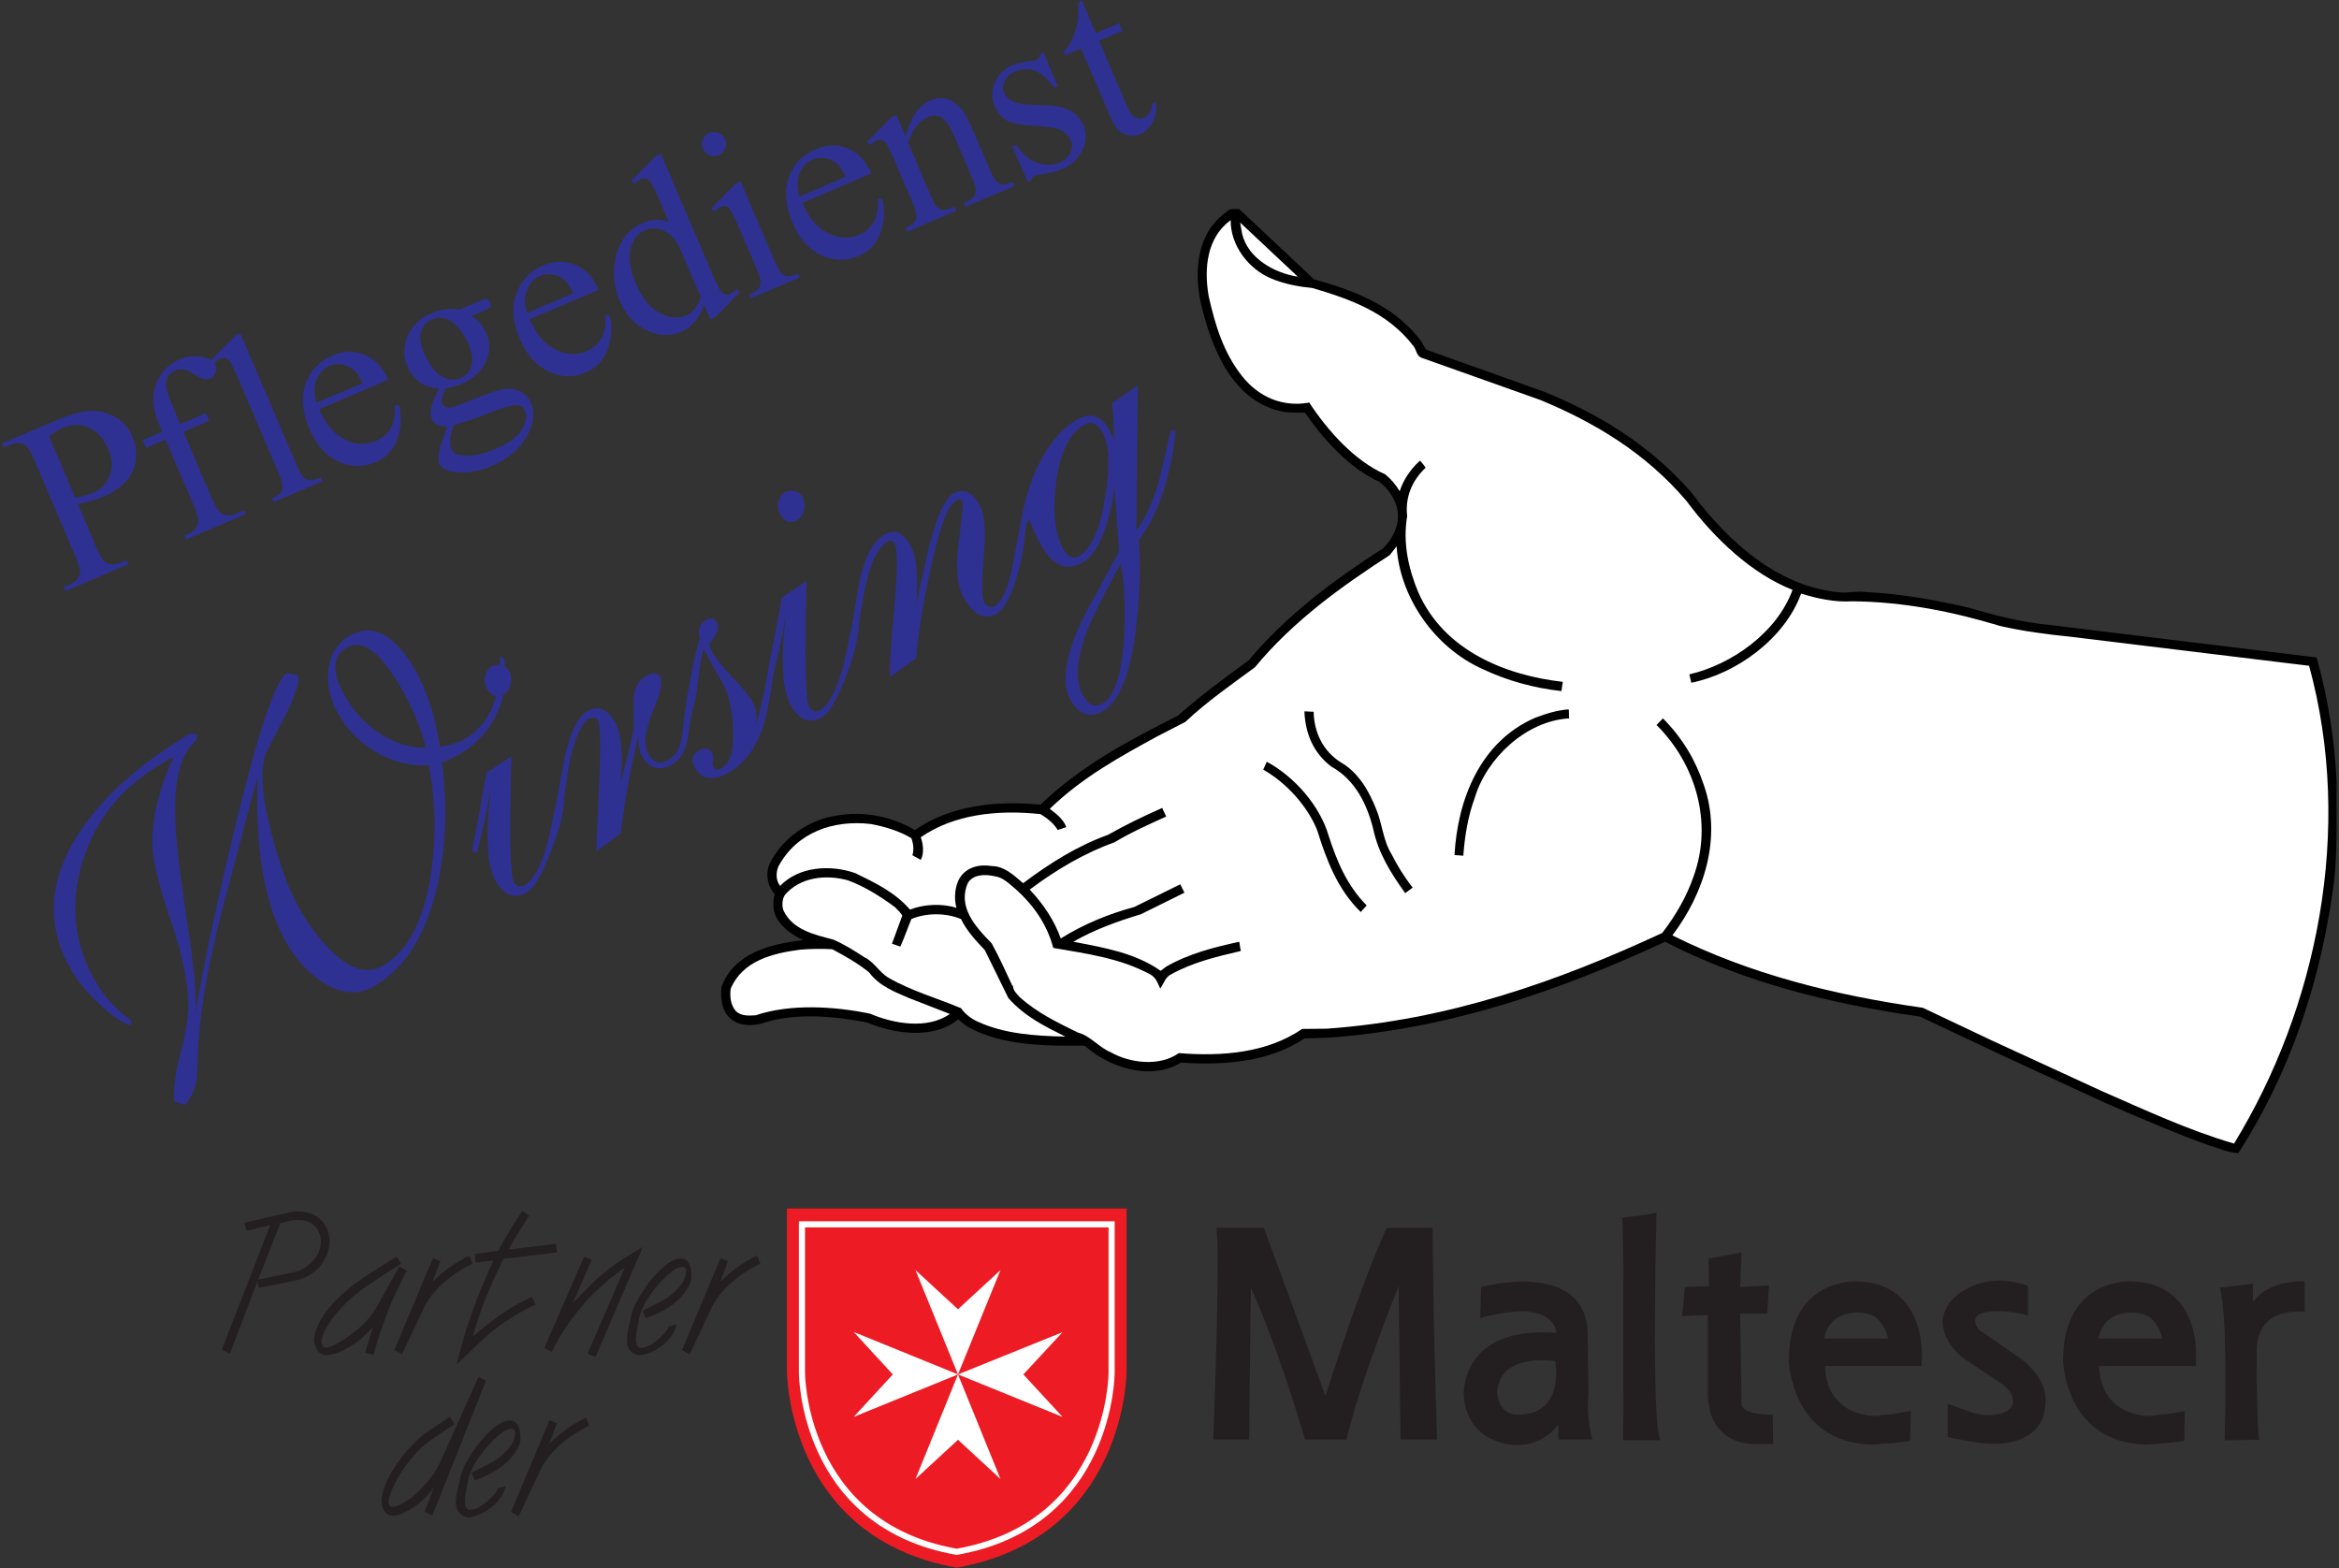 <?xml version="1.0" encoding="UTF-8" standalone="no"?>
<svg
   xmlns:dc="http://purl.org/dc/elements/1.1/"
   xmlns:cc="http://creativecommons.org/ns#"
   xmlns:rdf="http://www.w3.org/1999/02/22-rdf-syntax-ns#"
   xmlns:svg="http://www.w3.org/2000/svg"
   xmlns="http://www.w3.org/2000/svg"
   viewBox="0 0 1020 684"
   height="684"
   width="1020"
   xml:space="preserve"
   id="svg2"
   version="1.1"><rect x="0" y="0" width="1020" height="684" fill="#333333" stroke="none"/><defs
     id="defs6" /><g
     transform="matrix(1.333,0,0,-1.333,0,684)"
     id="g10"><g
       transform="scale(0.1)"
       id="g12"><path
         id="path14"
         style="fill:#2e3192;fill-opacity:1;fill-rule:nonzero;stroke:none"
         d="m 3539.36,5129.68 45.36,-106.56 76.32,32.4 10.8,-25.2 -76.32,-32.4 90.72,-211.68 c 8.64,-21.6 18,-34.56 27.36,-38.88 8.64,-5.04 18,-5.04 28.08,-1.44 7.92,3.6 14.4,9.36 19.44,17.28 5.04,7.92 7.92,17.28 7.92,28.8 l 13.68,5.76 c 1.44,-26.64 -2.16,-48.96 -12.96,-67.68 -10.08,-18 -23.04,-30.24 -38.88,-37.44 -11.52,-5.04 -23.04,-6.48 -36,-4.32 -13.68,1.44 -24.48,6.48 -34.56,15.84 -10.08,9.36 -19.44,25.2 -29.52,48.96 l -94.32,219.6 -51.12,-22.32 -5.04,12.24 c 10.8,10.8 20.16,25.2 28.8,43.2 7.92,18.72 13.68,38.88 17.28,60.48 1.44,10.8 2.16,30.96 1.44,59.04 l 11.52,4.32" /><path
         id="path16"
         style="fill:#2e3192;fill-opacity:1;fill-rule:nonzero;stroke:none"
         d="m 3413.36,4960.48 46.8,-110.88 -11.52,-5.04 c -23.76,30.96 -45.36,49.68 -64.8,56.16 -20.16,6.48 -40.32,5.04 -62.64,-3.6 -16.56,-7.2 -28.08,-17.28 -34.56,-30.96 -6.48,-12.96 -7.2,-24.48 -2.88,-35.28 5.76,-13.68 14.4,-23.04 25.92,-29.52 11.52,-6.48 30.96,-10.8 58.32,-12.24 l 62.64,-2.88 c 58.32,-2.88 95.76,-23.76 112.32,-61.92 12.96,-29.52 11.52,-58.32 -2.88,-86.4 -14.4,-27.36 -36,-47.52 -64.08,-59.04 -19.44,-8.64 -43.92,-15.12 -72.72,-18.72 -8.64,-0.72 -15.84,-2.88 -20.88,-5.04 -5.04,-2.16 -7.92,-7.2 -8.64,-14.4 l -11.52,-5.04 -50.4,116.64 12.24,5.04 c 20.88,-30.24 43.92,-50.4 69.84,-59.04 25.92,-8.64 51.12,-8.64 74.16,1.44 16.56,7.2 27.36,18 33.84,31.68 6.48,14.4 6.48,28.08 0.72,41.04 -7.2,16.56 -18.72,28.08 -35.28,34.56 -15.84,5.76 -44.64,10.08 -87.12,12.96 -41.04,2.16 -70.56,7.92 -87.12,17.28 -16.56,8.64 -28.8,23.76 -38.16,44.64 -11.52,26.64 -11.52,53.28 -0.72,79.2 10.8,25.2 30.24,44.64 59.76,57.6 12.96,5.04 29.52,9.36 50.4,11.52 13.68,1.44 22.32,2.88 25.92,5.04 4.32,1.44 6.48,3.6 7.92,6.48 1.44,2.16 2.88,7.2 2.88,13.68 l 12.24,5.04" /><path
         id="path18"
         style="fill:#2e3192;fill-opacity:1;fill-rule:nonzero;stroke:none"
         d="m 2961.92,4686.16 c 18.72,62.64 45.36,101.52 79.92,115.92 18,7.92 35.28,10.08 51.84,6.48 16.56,-3.6 33.12,-13.68 48.96,-30.96 11.52,-12.24 23.04,-33.12 36,-62.64 L 3238.4,4576 c 8.64,-20.88 15.84,-33.84 23.04,-39.6 5.04,-5.04 10.8,-7.92 18,-8.64 7.2,-1.44 18.72,1.44 34.56,8.64 l 5.76,-12.96 -162,-69.12 -5.04,12.96 6.48,2.88 c 15.12,6.48 25.2,13.68 28.8,20.88 4.32,7.2 5.76,15.84 4.32,25.92 -0.72,3.6 -5.04,15.12 -12.96,33.84 l -56.88,133.92 c -12.96,29.52 -25.92,48.96 -39.6,59.76 -12.96,10.08 -29.52,10.8 -47.52,2.88 -28.08,-11.52 -49.68,-39.6 -64.8,-82.08 L 3044,4493.2 c 9.36,-22.32 16.56,-35.28 21.6,-39.6 6.48,-5.04 12.96,-8.64 20.16,-9.36 7.2,0 20.16,2.88 37.44,10.8 l 5.76,-12.96 -161.28,-69.12 -5.76,12.96 7.2,2.88 c 16.56,7.2 25.92,16.56 28.08,27.36 2.16,10.8 -1.44,28.08 -11.52,51.84 l -51.84,120.96 c -16.56,39.6 -28.08,62.64 -33.12,70.56 -5.76,7.92 -10.8,12.96 -15.84,14.4 -5.04,1.44 -10.8,0.72 -16.56,-2.16 -7.2,-2.88 -14.4,-7.92 -21.6,-15.12 l -10.8,10.08 81.36,82.08 15.12,6.48 29.52,-69.12" /><path
         id="path20"
         style="fill:#2e3192;fill-opacity:1;fill-rule:nonzero;stroke:none"
         d="m 2615.6,4488.16 151.2,64.8 c -10.08,20.16 -18.72,33.84 -25.92,40.32 -11.52,10.8 -25.2,18 -40.32,20.16 -15.12,2.88 -28.8,1.44 -41.76,-4.32 -19.44,-7.92 -33.84,-23.76 -43.2,-45.36 -8.64,-22.32 -8.64,-47.52 0,-75.6 z m 9.36,-20.88 c 20.16,-48.24 48.24,-81.36 83.52,-98.64 36,-17.28 69.84,-19.44 101.52,-5.76 21.6,9.36 37.44,23.04 48.24,41.76 10.8,18 15.12,43.92 13.68,77.04 l 14.4,-2.16 c 8.64,-35.28 7.2,-70.56 -5.76,-108 -12.24,-36.72 -36.72,-62.64 -72.72,-78.48 -39.6,-16.56 -79.2,-15.84 -120.24,2.88 -41.04,18.72 -72.72,54 -94.32,105.12 -23.76,56.16 -28.08,105.84 -12.96,149.04 15.12,43.2 44.64,74.88 87.84,92.88 36.72,15.84 72,16.56 105.84,2.16 33.12,-13.68 59.04,-41.04 76.32,-81.36 l -225.36,-96.48" /><path
         id="path22"
         style="fill:#2e3192;fill-opacity:1;fill-rule:nonzero;stroke:none"
         d="m 2422.64,4537.84 112.32,-262.08 c 8.64,-20.16 15.84,-33.12 21.6,-38.88 6.48,-5.76 12.96,-8.64 20.16,-9.36 7.2,-0.72 18.72,2.16 33.84,8.64 l 5.76,-12.96 -159.12,-67.68 -5.04,12.96 c 15.84,6.48 25.92,12.96 29.52,18 4.32,5.76 6.48,12.24 6.48,20.88 0.72,8.64 -3.6,23.04 -12.24,43.2 l -54,126 c -15.12,35.28 -25.92,57.6 -32.4,66.96 -5.04,7.2 -10.08,11.52 -14.4,12.96 -5.04,1.44 -10.8,0.72 -16.56,-2.16 -6.48,-2.88 -14.4,-7.92 -22.32,-15.84 l -10.08,10.8 81.36,82.08 15.12,6.48" /><path
         id="path24"
         style="fill:#2e3192;fill-opacity:1;fill-rule:nonzero;stroke:none"
         d="m 2320.4,4696.24 c 10.08,4.32 20.16,4.32 30.24,0 10.08,-3.6 17.28,-10.8 21.6,-20.88 3.6,-10.08 4.32,-20.16 0,-30.24 -3.6,-10.08 -10.8,-17.28 -20.88,-21.6 -10.08,-4.32 -20.16,-4.32 -30.24,0 -10.08,4.32 -17.28,10.8 -21.6,20.88 -4.32,10.08 -4.32,20.16 0,30.24 3.6,10.08 10.8,17.28 20.88,21.6" /><path
         id="path26"
         style="fill:#2e3192;fill-opacity:1;fill-rule:nonzero;stroke:none"
         d="m 2293.04,4158.4 -72,167.76 c -7.92,15.84 -18.72,28.8 -30.96,38.88 -12.96,10.08 -26.64,16.56 -41.76,18 -14.4,2.16 -27.36,0 -38.88,-4.32 -20.88,-9.36 -35.28,-26.64 -43.92,-51.84 -10.8,-34.56 -6.48,-74.88 14.4,-122.4 20.16,-48.24 46.08,-80.64 78.48,-97.2 31.68,-16.56 60.48,-19.44 85.68,-8.64 21.6,9.36 38.16,29.52 48.96,59.76 z m 10.8,-25.2 c -8.64,-23.04 -19.44,-41.76 -31.68,-55.44 -11.52,-13.68 -26.64,-24.48 -43.92,-32.4 -36,-15.12 -73.44,-12.96 -113.04,5.04 -38.88,18.72 -69.12,51.12 -88.56,97.92 -20.16,46.8 -23.76,95.76 -10.8,147.6 12.96,51.12 42.48,87.12 88.56,106.56 28.8,12.24 56.88,12.96 83.52,2.88 l -25.92,60.48 c -15.84,37.44 -26.64,59.76 -32.4,67.68 -5.04,7.92 -10.8,12.24 -15.84,13.68 -5.04,1.44 -10.08,0.72 -15.84,-1.44 -6.48,-2.88 -13.68,-7.92 -22.32,-15.84 l -10.08,10.08 80.64,81.36 15.84,7.2 161.28,-377.28 c 15.84,-38.88 27.36,-61.2 32.4,-69.12 5.04,-7.92 10.8,-12.24 15.84,-13.68 5.76,-2.16 10.8,-1.44 15.84,0.72 6.48,2.88 14.4,7.92 23.04,16.56 l 9.36,-10.8 -79.2,-81.36 -16.56,-7.2 -20.16,46.8" /><path
         id="path28"
         style="fill:#2e3192;fill-opacity:1;fill-rule:nonzero;stroke:none"
         d="m 1724.24,4107.28 151.2,64.8 c -10.08,20.16 -18.72,33.84 -26.64,41.04 -11.52,10.8 -24.48,17.28 -39.6,20.16 -15.12,2.16 -29.52,0.72 -41.76,-4.32 -20.16,-8.64 -34.56,-23.76 -43.2,-46.08 -9.36,-21.6 -9.36,-46.8 0,-75.6 z m 8.64,-20.16 c 20.88,-48.96 48.24,-82.08 84.24,-99.36 35.28,-17.28 69.12,-19.44 101.52,-5.76 20.88,9.36 37.44,23.04 48.24,41.76 10.8,18.72 15.12,43.92 13.68,77.04 l 14.4,-2.16 c 8.64,-34.56 6.48,-70.56 -5.76,-107.28 -12.96,-37.44 -36.72,-63.36 -72.72,-78.48 -39.6,-17.28 -79.92,-16.56 -120.24,2.16 -41.04,18.72 -72.72,54 -95.04,105.84 -23.76,55.44 -28.08,105.12 -12.24,148.32 15.12,43.92 43.92,74.88 87.12,93.6 36.72,15.12 72,15.84 105.84,2.16 33.84,-14.4 59.76,-41.76 76.32,-82.08 l -225.36,-95.76" /><path
         id="path30"
         style="fill:#2e3192;fill-opacity:1;fill-rule:nonzero;stroke:none"
         d="m 1483.76,3740.08 c -5.76,-17.28 -9.36,-31.68 -10.8,-44.64 -1.44,-12.96 0,-23.76 3.6,-33.12 5.04,-10.8 15.84,-18 33.84,-20.88 30.24,-4.32 66.96,2.88 112.32,21.6 42.48,18.72 71.28,39.6 84.96,63.36 13.68,23.76 17.28,43.92 10.08,61.2 -5.76,12.24 -15.12,18.72 -29.52,18.72 -14.4,0 -40.32,-7.2 -77.76,-22.32 -54,-20.88 -96.48,-36 -126.72,-43.92 z m -70.56,346.32 c -17.28,-7.2 -29.52,-20.88 -35.28,-39.6 -5.76,-18.72 -2.88,-43.2 10.08,-72 15.84,-37.44 36,-63.36 61.2,-77.04 19.44,-10.8 38.16,-11.52 56.88,-3.6 18,7.92 30.24,20.88 36,39.6 5.76,18.72 2.88,42.48 -9.36,71.28 -16.56,37.44 -37.44,64.08 -62.64,78.48 -18.72,10.08 -38.16,11.52 -56.88,2.88 z m 23.04,-226.08 c -23.76,1.44 -44.64,7.92 -63.36,20.88 -18,12.96 -31.68,30.24 -40.32,51.12 -13.68,32.4 -13.68,65.52 0.72,99.36 14.4,33.84 40.32,58.32 78.48,74.88 31.68,12.96 61.2,17.28 90.72,11.52 l 69.12,29.52 c 10.08,4.32 16.56,6.48 18.72,6.48 1.44,0.72 2.88,0 4.32,-1.44 2.88,-1.44 5.04,-5.04 7.2,-10.08 2.88,-6.48 3.6,-10.8 3.6,-13.68 0,-1.44 -0.72,-2.88 -2.16,-4.32 -1.44,-1.44 -7.92,-4.32 -18,-8.64 l -42.48,-18.72 c 20.88,-10.8 36.72,-30.24 48.24,-56.88 12.96,-30.24 12.24,-61.2 -1.44,-92.88 -14.4,-31.68 -41.04,-55.44 -79.92,-72.72 -16.56,-6.48 -33.84,-11.52 -52.56,-13.68 -6.48,-13.68 -10.8,-24.48 -11.52,-33.12 -0.72,-7.92 0,-14.4 2.16,-19.44 1.44,-3.6 5.04,-7.2 10.8,-9.36 5.76,-2.16 14.4,-1.44 26.64,2.16 7.2,1.44 23.76,7.92 51.12,18.72 48.96,19.44 81.36,31.68 97.2,35.28 23.04,6.48 44.64,5.76 63.36,-2.16 18.72,-7.2 32.4,-20.88 40.32,-40.32 11.52,-27.36 10.08,-57.6 -5.04,-91.44 -22.32,-51.12 -63.36,-88.56 -123.12,-114.48 -45.36,-19.44 -88.56,-25.92 -129.6,-18.72 -22.32,4.32 -36.72,12.96 -42.48,25.92 -2.16,5.76 -3.6,12.24 -2.88,18.72 0,10.8 2.88,26.64 9.36,47.52 0.72,2.88 7.2,20.88 19.44,54 -15.12,2.16 -26.64,5.04 -34.56,8.64 -7.2,3.6 -12.96,9.36 -15.84,16.56 -3.6,7.92 -4.32,19.44 -2.88,33.12 2.16,14.4 11.52,36.72 26.64,67.68" /><path
         id="path32"
         style="fill:#2e3192;fill-opacity:1;fill-rule:nonzero;stroke:none"
         d="m 1035.2,3813.52 151.2,64.08 c -10.08,20.88 -18.72,34.56 -26.64,41.04 -11.52,10.8 -24.48,17.28 -39.6,20.16 -15.12,2.88 -28.8,1.44 -41.76,-4.32 -19.44,-8.64 -33.84,-23.76 -43.2,-45.36 -8.64,-22.32 -8.64,-47.52 0,-75.6 z m 9.36,-20.88 c 20.16,-48.96 48.24,-81.36 83.52,-99.36 35.28,-17.28 69.12,-18.72 101.52,-5.04 21.6,9.36 37.44,23.04 48.24,41.04 10.8,18.72 15.12,44.64 13.68,77.76 l 14.4,-2.16 c 8.64,-35.28 7.2,-71.28 -5.76,-108 -12.24,-36.72 -36.72,-63.36 -72.72,-78.48 -39.6,-16.56 -79.2,-15.84 -120.24,2.88 -41.04,18.72 -72.72,54 -94.32,105.12 -23.759,56.16 -28.802,105.84 -12.962,149.04 15.122,43.2 44.642,74.16 87.842,92.88 36.72,15.84 71.28,16.56 105.12,2.16 33.84,-13.68 59.76,-41.04 77.04,-81.36 l -225.36,-96.48" /><path
         id="path34"
         style="fill:#2e3192;fill-opacity:1;fill-rule:nonzero;stroke:none"
         d="M 786.078,4041.04 971.121,3607.6 c 8.641,-20.16 15.84,-33.12 21.598,-38.16 5.761,-5.76 12.241,-8.64 20.161,-9.36 7.92,-0.72 20.16,2.16 36.72,9.36 l 5.76,-12.96 -159.84,-67.68 -5.758,12.24 c 15.117,6.48 24.48,12.24 28.797,18 3.601,5.04 5.761,12.24 5.761,20.88 0,8.64 -3.601,22.32 -12.242,42.48 l -126.719,296.64 c -15.839,37.44 -26.636,59.04 -31.679,66.96 -5.039,7.92 -10.078,12.24 -15.121,13.68 -5.039,2.16 -10.801,1.44 -16.559,-1.44 -5.762,-2.16 -12.957,-7.2 -20.879,-15.12 l -11.519,9.36 80.636,81.36 15.84,7.2" /><path
         id="path36"
         style="fill:#2e3192;fill-opacity:1;fill-rule:nonzero;stroke:none"
         d="m 600.32,3718.48 91.442,-214.56 c 12.957,-30.96 24.476,-48.24 34.558,-54 13.68,-6.48 27.36,-6.48 42.481,-0.72 l 29.519,12.96 5.039,-12.96 -194.398,-82.8 -5.762,12.24 14.403,6.48 c 10.078,4.32 17.277,10.08 23.039,18 5.757,8.64 8.64,17.28 7.918,26.64 0,9.36 -5.758,25.92 -15.118,48.96 l -92.164,214.56 -63.355,-27.36 -10.805,25.92 63.363,26.64 -8.64,21.6 c -14.402,32.4 -20.879,62.64 -20.16,89.28 0.718,27.36 9.359,52.56 24.48,75.6 15.84,23.04 36.723,40.32 64.078,51.84 24.481,10.08 51.121,12.24 79.203,5.04 17.997,-5.04 30.239,-14.4 35.997,-27.36 2.882,-7.2 2.882,-15.12 -0.719,-23.76 -3.598,-9.36 -8.641,-15.12 -15.84,-18 -5.758,-2.88 -12.238,-2.88 -20.156,-2.16 -7.922,1.44 -18.723,7.2 -33.121,15.84 -14.403,9.36 -25.922,14.4 -35.282,15.84 -9.359,1.44 -18.722,0.72 -27.359,-3.6 -10.801,-4.32 -18.719,-11.52 -24.481,-20.16 -5.039,-9.36 -6.48,-20.88 -4.32,-34.56 1.442,-13.68 13.68,-45.36 35.281,-96.48 l 10.079,-23.76 84.242,36 10.801,-25.2 -84.243,-36" /><path
         id="path38"
         style="fill:#2e3192;fill-opacity:1;fill-rule:nonzero;stroke:none"
         d="m 246.078,3502.48 c 13.684,3.6 25.199,6.48 36,9.36 10.082,2.88 18.723,5.76 25.203,8.64 25.199,10.8 42.481,29.52 51.84,56.16 10.078,26.64 8.637,55.44 -5.043,85.68 -8.64,20.88 -20.879,38.88 -37.437,52.56 -15.84,14.4 -33.84,23.04 -53.282,25.2 -19.437,2.16 -39.597,-0.72 -59.039,-9.36 -12.242,-5.04 -27.359,-14.4 -43.922,-26.64 l 85.68,-201.6 z m 8.641,-20.16 59.761,-140.4 c 12.958,-30.24 24.481,-48.24 34.563,-52.56 13.676,-6.48 29.516,-5.76 47.516,1.44 l 18.722,7.92 5.758,-12.96 -207.359,-88.56 -5.758,13.68 18.719,7.2 c 20.16,9.36 31.679,22.32 35.277,38.88 1.441,9.36 -3.598,28.08 -15.84,55.44 l -133.195,312.48 c -12.965,30.24 -23.762,47.52 -33.844,52.56 -13.68,6.48 -29.52,5.76 -47.52,-2.16 l -18.719,-7.92 -5.043,13.68 177.121,75.6 c 43.203,18 79.199,28.08 107.281,30.24 28.801,1.44 56.16,-4.32 82.801,-18.72 25.918,-13.68 45.359,-35.28 57.602,-64.08 16.558,-38.88 17.277,-77.04 2.156,-113.04 -15.84,-35.28 -46.797,-63.36 -94.321,-83.52 -11.519,-5.04 -24.476,-10.08 -38.878,-13.68 -14.403,-4.32 -30.243,-7.92 -46.801,-11.52" /><path
         id="path40"
         style="fill:#2e3192;fill-opacity:1;fill-rule:nonzero;stroke:none"
         d="m 3356.48,3408.88 c -6.48,-50.4 -7.2,-80.64 -23.76,-142.56 -21.6,-79.2 -45.36,-126.72 -72,-142.56 -38.16,-22.32 -73.44,-5.76 -106.56,48.96 -23.04,39.6 -28.8,100.8 -18,184.32 11.52,82.8 15.12,128.16 11.52,133.92 -5.04,8.64 -12.24,9.36 -20.88,1.44 -28.08,-16.56 -56.16,-96.48 -86.4,-239.76 -23.76,-113.04 -38.16,-204.48 -43.2,-275.04 l -84.96,-60.48 c -3.6,23.76 1.44,100.8 13.68,231.84 10.8,118.08 10.8,186.48 0.72,204.48 -2.88,4.32 -6.48,7.92 -10.8,8.64 -5.04,1.44 -9.36,0 -14.4,-4.32 -25.92,-15.12 -48.96,-57.6 -66.24,-128.16 -11.52,-49.68 -12.96,-69.84 -23.04,-121.68 -4.32,-38.88 -4.32,-79.92 -36.72,-168.48 -32.4,-87.84 -60.48,-139.68 -83.52,-153.36 -41.04,-24.48 -75.6,-12.96 -103.68,35.28 -28.8,48.24 -34.56,144 -18.72,288.72 h -1.44 c -6.48,-44.64 -13.68,-86.4 -36,-173.52 -12.24,-87.12 -24.48,-148.32 -36.72,-185.04 -23.04,-68.4 -59.04,-116.64 -108.72,-146.16 -51.84,-30.24 -89.28,-26.64 -112.32,12.24 -15.12,25.92 -11.52,44.64 10.8,57.6 19.44,12.24 33.84,9.36 43.92,-6.48 0.72,-1.44 1.44,-4.32 2.88,-8.64 1.44,-4.32 2.88,-6.48 3.6,-7.92 -5.04,-12.96 -5.76,-23.04 -1.44,-30.24 5.76,-9.36 15.12,-10.8 26.64,-3.6 28.8,16.56 41.04,59.76 37.44,130.32 -3.6,61.92 -13.68,110.16 -32.4,144.72 -18.72,31.68 -40.32,69.84 -64.08,115.92 l -0.72,-0.72 c -5.04,-17.28 -12.96,-61.92 -20.88,-132.48 -3.6,-33.84 -15.12,-65.52 -22.32,-103.68 -5.04,-42.48 -9.36,-68.4 -13.68,-81.36 -9.36,-29.52 -25.92,-49.68 -48.96,-63.36 -16.56,-9.36 -33.12,-12.24 -50.4,-7.92 -17.28,3.6 -30.96,13.68 -40.32,30.24 -12.96,20.16 -17.28,43.92 -14.4,69.84 h -2.16 c -20.88,-79.2 -40.32,-185.04 -57.6,-316.08 l -79.92,-57.6 c 0,0.72 3.6,76.32 10.08,228.24 5.76,115.92 3.6,184.32 -5.04,203.04 l -10.08,5.76 c -10.8,-0.72 -17.28,-1.44 -18,-2.16 -22.32,-12.96 -43.2,-55.44 -60.48,-126.72 -11.52,-49.68 -11.52,-75.6 -20.88,-128.16 -1.44,-60.48 -16.56,-105.12 -36,-159.84 -32.4,-87.84 -60.48,-139.68 -84.24,-153.36 -40.32,-24.48 -74.88,-12.96 -103.68,35.28 -28.08,47.52 -34.56,144 -18,288 l -2.16,0.72 c -5.76,-44.64 -20.16,-109.44 -41.76,-195.84 l -15.84,7.2 c 11.52,56.16 27.36,141.12 47.52,254.88 l 81.36,54 c -7.2,-253.44 -4.32,-390.96 7.92,-411.84 9.36,-15.84 20.88,-18.72 35.28,-10.08 28.8,16.56 54,62.64 74.16,136.8 5.76,20.16 16.56,70.56 33.12,153.36 18,102.24 25.92,136.8 27.36,144 18.72,73.44 41.76,118.08 69.12,134.64 35.28,20.88 65.52,9.36 90.72,-33.12 21.6,-36 28.08,-103.68 19.44,-200.88 10.8,38.88 25.2,97.92 43.92,177.12 -0.72,30.96 -0.72,62.64 -1.44,94.32 0.72,36.72 14.4,62.64 42.48,79.2 21.6,11.52 36.72,10.08 45.36,-5.04 8.64,-14.4 0,-52.56 -25.92,-114.48 -25.92,-61.92 -30.24,-108.72 -11.52,-139.68 15.84,-26.64 37.44,-32.4 63.36,-16.56 19.44,10.8 33.12,29.52 40.32,56.88 5.04,23.76 5.76,31.68 8.64,55.44 1.44,18.72 6.48,62.64 20.88,140.4 14.4,77.76 25.2,125.28 33.12,141.84 -7.2,30.24 -1.44,51.12 18.72,62.64 15.84,10.08 28.08,7.92 36.72,-5.76 10.08,-18 1.44,-41.04 -25.2,-71.28 l 10.08,-28.08 c 12.24,-20.16 33.84,-46.8 65.52,-80.64 32.4,-33.12 54,-59.76 65.52,-79.92 15.12,-25.2 18,-56.88 8.64,-95.04 l -4.32,2.16 0.72,1.44 c 15.12,33.12 30.96,97.2 46.8,193.68 11.52,57.6 24.48,123.84 45.36,237.6 l 80.64,54.72 c -6.48,-254.16 -3.6,-391.68 8.64,-412.56 8.64,-15.12 20.88,-18.72 35.28,-10.08 28.8,16.56 53.28,62.64 74.16,137.52 5.76,20.88 17.28,74.88 35.28,163.44 12.96,86.4 18,115.2 23.76,138.24 18,70.56 43.92,115.2 78.48,135.36 31.68,18.72 59.76,7.2 84.24,-36 20.16,-34.56 26.64,-98.64 18,-192.24 l 0.72,2.16 c 15.12,64.8 29.52,129.6 43.92,194.4 25.92,95.76 51.84,150.48 76.32,164.88 33.12,18.72 61.2,7.92 84.96,-32.4 18.72,-30.96 23.76,-89.28 15.84,-174.24 -7.92,-84.96 -7.2,-136.08 2.88,-152.64 0.72,-1.44 5.76,-5.04 15.12,-11.52 l 15.12,1.44 c 27.36,15.84 47.52,60.48 61.2,133.2 16.56,90.72 22.32,116.64 25.92,137.52 10.8,64.8 28.08,128.16 56.88,188.64 33.84,71.28 75.6,120.96 123.84,149.76 45.36,27.36 80.64,18 107.28,-26.64 6.48,-10.8 12.24,-23.04 17.28,-36.72 l 0.72,-1.44 c 0,43.2 -2.16,83.52 -6.48,120.96 l 84.24,58.32 -4.32,-474.48 c 29.52,40.32 53.28,92.88 72.72,158.4 1.44,5.76 14.4,62.64 40.32,169.92 l 15.12,-4.32 c -17.28,-154.8 -57.6,-273.6 -120.24,-354.24 6.48,-97.2 2.16,-196.56 -10.8,-299.52 -18.72,-143.28 -54,-229.68 -105.12,-259.92 -42.48,-25.92 -78.48,-14.4 -106.56,33.12 -30.96,51.12 -20.88,133.92 29.52,248.4 9.36,21.6 52.56,100.8 128.16,238.32 l -15.84,217.44 c -3.6,-46.8 -13.68,-92.88 -28.08,-137.52 -20.16,-58.32 -44.64,-96.48 -73.44,-113.76 -51.84,-30.96 -97.2,-13.68 -135.36,51.12 -10.08,15.84 -23.04,43.92 -38.88,83.52 -5.04,4.32 -8.64,-1.44 -12.96,-18 z m 248.4,-579.6 0.72,-1.44 c 40.32,23.76 64.08,95.76 71.28,216 5.76,95.04 2.16,177.12 -10.8,245.52 -59.04,-111.6 -94.32,-182.88 -106.56,-213.84 -38.88,-99.36 -44.64,-172.8 -15.84,-220.32 18,-30.96 38.16,-39.6 61.2,-25.92 z m -123.84,501.12 -0.72,1.44 c 14.4,-24.48 30.96,-30.96 51.12,-19.44 38.88,23.76 67.68,87.84 84.24,192.96 17.28,101.52 13.68,172.8 -10.08,213.12 -17.28,28.8 -37.44,36 -61.2,21.6 -47.52,-28.8 -77.76,-92.88 -90,-192.24 -11.52,-95.04 -2.88,-167.76 26.64,-217.44" /><path
         id="path42"
         style="fill:#2e3192;fill-opacity:1;fill-rule:nonzero;stroke:none"
         d="m 2570.96,3523.36 v -2.16 c 8.64,5.76 18,6.48 28.8,3.6 10.08,-2.88 18.72,-7.92 23.76,-16.56 7.92,-11.52 10.08,-25.92 7.2,-42.48 -2.88,-16.56 -10.8,-28.8 -23.04,-36 -20.88,-12.24 -39.6,-7.2 -54,16.56 -7.92,12.96 -10.8,27.36 -7.2,42.48 3.6,15.84 11.52,27.36 24.48,34.56" /><path
         id="path44"
         style="fill:#2e3192;fill-opacity:1;fill-rule:nonzero;stroke:none"
         d="m 1611.92,2953.12 -0.72,-1.44 c 8.64,5.04 18,5.76 28.8,2.88 10.8,-2.88 18.72,-7.92 24.48,-16.56 7.2,-11.52 9.36,-25.92 6.48,-42.48 -2.88,-16.56 -10.08,-28.8 -22.32,-36 -21.6,-12.24 -39.6,-6.48 -54.72,16.56 -7.92,12.96 -10.08,27.36 -6.48,42.48 2.88,15.84 11.52,27.36 24.48,34.56" /><path
         id="path46"
         style="fill:#2e3192;fill-opacity:1;fill-rule:nonzero;stroke:none"
         d="m 842.961,2595.28 0.719,-0.72 c -39.602,-149.04 -79.2,-297.36 -118.801,-447.12 -46.797,-183.6 -72.719,-334.8 -77.039,-455.04 -2.16,-57.6 -4.32,-88.56 -4.32,-92.88 -4.321,-28.08 -16.559,-55.44 -37.442,-82.8 l -35.996,10.8 c -3.602,36 2.879,89.28 20.879,159.84 18.719,73.44 27.359,128.88 25.199,164.88 -4.32,79.2 -23.762,169.92 -59.043,271.44 -34.554,102.24 -53.996,177.84 -57.597,227.52 -5.758,90 16.558,190.8 67.679,302.4 l -0.719,1.44 -44.64,-26.64 c -126,-74.88 -210.242,-180.72 -252,-316.08 -43.199,-141.12 -27.36,-274.32 46.801,-399.6 25.922,-43.2 64.078,-84.24 114.48,-123.12 l -3.601,-12.96 c -30.239,9.36 -66.243,34.56 -107.282,74.16 -36.718,35.28 -64.8,69.84 -84.957,102.96 -87.121,146.88 -78.48,298.08 24.481,454.32 77.758,118.8 199.437,226.8 365.039,324.72 l 20.879,-5.04 -2.879,-17.28 c -48.961,-41.04 -72,-122.4 -69.84,-243.36 0.719,-68.4 13.68,-184.32 38.879,-349.2 23.039,-148.32 32.402,-247.68 27.359,-299.52 28.082,160.56 69.844,358.56 126.723,594 77.039,321.12 134.637,493.2 172.801,516.96 l 35.277,-7.2 c 7.199,-18.72 -5.039,-60.48 -38.16,-126.72 -22.32,-43.2 -43.922,-86.4 -66.238,-128.88 -19.442,-51.12 -13.68,-138.96 18.718,-263.52 28.797,-110.16 61.2,-195.84 97.918,-256.32 34.562,-57.6 72.002,-103.68 110.882,-138.96 58.32,-51.12 110.16,-63.36 154.8,-36.72 82.8,48.24 134.64,148.32 157.68,300.24 18,120.24 15.84,239.04 -7.2,356.4 -58.32,-3.6 -114.48,10.08 -169.92,41.76 -52.56,30.24 -94.32,71.28 -124.56,123.12 -25.92,43.92 -37.44,90.72 -34.56,138.96 3.6,53.28 26.64,92.88 67.68,118.08 74.16,44.64 145.44,10.8 212.4,-102.24 41.04,-69.12 69.84,-156.24 85.68,-259.92 35.28,6.48 61.2,14.4 77.76,23.76 47.52,27.36 79.92,66.96 97.92,117.36 2.16,7.92 5.04,15.84 7.2,25.2 7.2,-1.44 15.84,0 25.2,5.04 -5.04,-21.6 -12.24,-42.48 -22.32,-63.36 -25.92,-54.72 -66.24,-99.36 -120.96,-131.76 -18.72,-10.08 -38.16,-19.44 -58.32,-27.36 18.72,-139.68 13.68,-273.6 -15.12,-402.48 -36,-159.12 -103.68,-268.56 -203.76,-327.6 -51.12,-30.96 -106.56,-28.08 -164.88,7.92 -48.24,28.8 -88.563,71.28 -121.68,127.44 -74.16,125.28 -106.558,309.6 -97.199,553.68 z M 1634.96,2956 c 1.44,-0.72 3.6,-0.72 5.04,-1.44 4.32,-0.72 8.64,-2.88 12.24,-5.04 -0.72,10.08 -2.16,19.44 -4.32,29.52 l -11.52,6.48 c -0.72,-10.08 -0.72,-20.16 -1.44,-29.52 z m -501.12,56.16 c -48.96,-28.8 -49.68,-84.24 -0.72,-166.32 28.08,-46.8 64.08,-84.96 109.44,-114.48 48.24,-30.96 97.92,-46.8 150.48,-46.8 -15.84,66.96 -45.36,136.08 -87.12,206.64 -65.52,110.16 -122.4,150.48 -172.08,120.96" /><path
         id="path48"
         style="fill:#000000;fill-opacity:1;fill-rule:nonzero;stroke:none"
         d="m 4298.96,4217.44 c 127.44,-36 254.16,-81.36 344.16,-194.4 9.36,-10.8 14.4,-25.92 23.04,-36 l 385.92,-137.52 c 176.4,-72 343.44,-172.08 480.24,-328.32 120.24,-162 282.24,-306 476.64,-326.88 32.4,-5.04 63.36,4.32 95.04,0 116.64,-5.76 227.52,-25.92 336.24,-51.12 74.88,-21.6 151.2,-42.48 231.12,-52.56 l 905.76,-110.16 c 4.32,-2.16 2.16,-7.92 4.32,-10.08 34.56,-126.72 56.16,-259.2 62.64,-396 -1.44,-120.96 5.04,-246.24 -12.96,-360 -43.92,-309.6 -142.56,-596.16 -308.16,-855.36 -31.68,0.72 -61.92,15.12 -92.88,23.76 -114.48,41.04 -227.52,90 -339.84,138.96 l -339.12,156.24 -270,127.44 c -294.48,41.76 -576.72,112.32 -833.76,244.8 C 5102.48,1890.4 4743.2,1765.12 4345.04,1736.32 l -77.04,-2.16 c -114.48,-76.32 -259.92,-89.28 -404.64,-79.2 -91.44,-56.16 -212.4,-21.6 -290.16,35.28 l -25.2,20.16 c -133.2,-1.44 -265.68,0.72 -375.12,57.6 -13.68,7.92 -26.64,17.28 -38.16,28.8 -79.92,-67.68 -210.96,-47.52 -297.36,-10.8 -104.4,20.88 -232.56,32.4 -335.52,0 -33.12,-12.24 -79.92,-12.96 -108.72,10.08 -32.4,25.92 -36,66.24 -33.12,105.84 41.04,112.32 162,141.84 267.84,153.36 -39.6,18.72 -90,54 -96.48,101.52 -2.16,16.56 -1.44,34.56 3.6,48.96 -25.2,26.64 -30.96,67.68 -17.28,99.36 41.04,84.96 129.6,144.72 218.16,157.68 92.16,16.56 182.16,-3.6 257.04,-46.8 115.92,79.2 262.8,97.2 411.12,82.8 136.08,131.04 293.04,211.68 450,291.6 74.88,66.24 153.36,123.84 231.12,180.72 127.44,151.92 284.4,266.4 439.92,366.48 39.6,39.6 63.36,98.64 38.16,152.64 -10.8,24.48 -28.08,48.24 -51.12,64.8 -95.76,43.2 -182.88,138.24 -242.64,226.08 -24.48,1.44 -51.12,-1.44 -74.16,3.6 -167.04,34.56 -234,214.56 -267.12,356.4 -23.04,108 -10.8,231.12 84.96,297.36 10.08,12.24 25.92,7.92 41.04,8.64 l 244.8,-229.68" /><path
         id="path50"
         style="fill:#ffffff;fill-opacity:1;fill-rule:nonzero;stroke:none"
         d="m 4160,4219.6 c 41.04,-17.28 87.12,-25.92 134.64,-30.96 121.68,-36 245.52,-79.2 329.76,-190.08 10.08,-12.24 8.64,-30.24 25.2,-37.44 l 390.96,-138.96 c 174.96,-72.72 342.72,-172.08 476.64,-329.76 90,-121.68 213.12,-238.32 347.04,-290.88 -51.12,-140.4 -200.16,-244.8 -337.68,-276.48 l 6.48,-27.36 c 147.6,29.52 305.28,144 359.28,291.6 51.84,-15.84 107.28,-28.8 167.04,-25.2 169.92,-1.44 331.2,-34.56 483.84,-80.64 74.88,-17.28 151.92,-27.36 230.4,-35.28 l 780.48,-95.04 C 7700.96,2417.44 7580,1832.8 7308.56,1390 c -150.48,43.92 -291.6,110.16 -433.44,172.08 l -362.88,167.04 -221.76,105.12 c -289.44,41.04 -565.92,110.16 -819.36,236.88 102.96,136.08 163.44,318.24 102.96,491.76 -26.64,79.92 -69.12,153.36 -133.92,218.16 l -20.88,-21.6 c 128.88,-128.16 185.04,-320.4 120.96,-496.08 -23.04,-66.24 -57.6,-126 -102.24,-184.32 -342.72,-159.12 -699.84,-285.12 -1098,-313.2 l -79.92,-0.72 c -113.76,-77.76 -258.48,-90.72 -403.92,-79.2 -61.92,-44.64 -159.84,-33.12 -222.48,2.88 -37.44,15.12 -66.96,54 -106.56,64.08 -66.24,32.4 -133.2,64.08 -190.8,115.92 -11.52,12.24 -22.32,23.04 -22.32,37.44 h -2.16 c -21.6,46.8 -42.48,92.88 -67.68,138.96 -54,54.72 -113.04,120.96 -77.04,198.72 18,27.36 56.16,27.36 85.68,20.88 27.36,-2.88 47.52,-23.76 68.4,-41.04 61.92,-54.72 105.12,-119.52 124.56,-193.68 109.44,-18.72 219.6,-33.84 315.36,-85.68 20.16,-9.36 26.64,-30.24 34.56,-47.52 11.52,16.56 16.56,38.88 38.16,48.24 69.84,38.16 147.6,56.88 225.36,74.88 l -5.04,30.24 c -82.8,-18 -164.88,-38.88 -239.04,-81.36 l -18,-13.68 c -84.24,59.04 -185.04,75.6 -285.12,95.04 h -0.72 c 68.4,39.6 144.72,66.96 221.04,90 l 142.56,70.56 -13.68,27.36 -150.48,-74.16 c -84.96,-23.04 -165.6,-56.16 -240.48,-102.96 -20.88,58.32 -55.44,110.88 -101.52,159.84 87.12,65.52 179.28,119.52 278.64,155.52 54,32.4 110.88,57.6 167.76,83.52 l -12.96,28.08 c -60.48,-26.64 -118.8,-54.72 -177.12,-87.84 -100.08,-36 -190.8,-92.88 -277.92,-158.4 -30.96,26.64 -61.2,55.44 -102.24,56.16 -41.04,6.48 -82.08,-2.88 -105.12,-38.88 -15.84,-26.64 -19.44,-66.24 -10.8,-97.92 -46.8,15.12 -107.28,12.24 -151.92,-5.76 -49.68,57.6 -115.92,88.56 -179.28,119.52 -80.64,28.08 -183.6,22.32 -245.52,-41.76 -14.4,17.28 -14.4,44.64 -5.04,64.8 60.48,110.88 180,151.92 301.68,137.52 46.8,-8.64 91.44,-22.32 132.48,-46.08 6.48,-16.56 9.36,-38.16 3.6,-56.16 l 27.36,-15.12 c 11.52,20.88 7.92,51.84 0,74.16 108.72,74.88 250.56,90.72 391.68,75.6 20.88,-12.96 43.2,-29.52 56.16,-51.84 8.64,2.88 18.72,5.76 28.08,9.36 -7.92,23.76 -33.12,44.64 -54,59.76 106.56,102.96 229.68,170.64 352.8,237.6 l 90.72,46.8 c 72,67.68 150.48,121.68 227.52,178.56 126.72,153.36 285.84,266.4 441.36,367.2 l 22.32,28.8 c 10.08,-167.04 124.56,-331.92 281.52,-401.76 80.64,-38.16 167.04,-61.92 257.76,-72 l 4.32,30.24 c -189.36,21.6 -389.52,102.96 -473.04,293.76 -30.96,74.16 -51.12,159.84 -36,248.4 -7.2,61.92 15.84,116.64 60.48,158.4 -5.76,7.92 -11.52,16.56 -18.72,23.04 -31.68,-28.8 -54,-62.64 -66.24,-100.08 -11.52,20.16 -28.8,40.32 -47.52,55.44 -100.08,43.92 -187.92,142.56 -248.4,234.72 -85.68,-15.84 -164.88,17.28 -219.6,86.4 -61.2,77.04 -88.56,168.48 -109.44,262.08 -15.84,91.44 -5.76,191.52 72,248.4 -0.72,-82.8 58.32,-160.56 133.92,-191.52" /><path
         id="path52"
         style="fill:#ffffff;fill-opacity:1;fill-rule:nonzero;stroke:none"
         d="m 4244.96,4226.08 c -75.6,12.24 -162,59.04 -181.44,140.4 l -6.48,36.72 186.48,-174.96 1.44,-2.16" /><path
         id="path54"
         style="fill:#000000;fill-opacity:1;fill-rule:nonzero;stroke:none"
         d="m 5132,2810.56 c 1.44,-9.36 0,-20.16 1.44,-29.52 -140.4,-7.92 -270,-129.6 -308.88,-259.92 -21.6,-59.04 -32.4,-121.68 -37.44,-189.36 l -28.8,2.16 c 10.08,182.16 84.24,371.52 264.24,449.28 34.56,12.96 69.84,24.48 109.44,27.36" /><path
         id="path56"
         style="fill:#000000;fill-opacity:1;fill-rule:nonzero;stroke:none"
         d="m 4297.52,2802.64 c 1.44,-66.24 29.52,-127.44 87.84,-164.88 59.76,-33.84 93.6,-95.76 116.64,-153.36 20.16,-47.52 22.32,-102.24 50.4,-147.6 18.72,-37.44 41.76,-74.88 69.12,-109.44 l -24.48,-18 c -46.8,64.8 -87.84,131.04 -104.4,208.8 -19.44,79.2 -58.32,162 -137.52,205.2 -59.04,45.36 -84.96,108.72 -87.84,180.72 l 30.24,-1.44" /><path
         id="path58"
         style="fill:#000000;fill-opacity:1;fill-rule:nonzero;stroke:none"
         d="m 4346.48,2397.28 c 26.64,-82.08 59.04,-162 124.56,-228.24 l -19.44,-21.6 c -77.04,75.6 -112.32,171.36 -142.56,267.84 -30.96,77.76 -100.8,155.52 -176.4,198 l 11.52,25.92 c 92.88,-50.4 174.24,-145.44 202.32,-241.92" /><path
         id="path60"
         style="fill:#ffffff;fill-opacity:1;fill-rule:nonzero;stroke:none"
         d="m 2928.08,2163.28 c 8.64,-9.36 18,-17.28 23.76,-27.36 l -33.84,-92.16 27.36,-9.36 c 12.96,28.8 23.76,59.76 36,90 47.52,20.88 114.48,20.88 162.72,0 18,-37.44 46.8,-69.12 77.76,-101.52 l 77.04,-156.96 c 53.28,-60.48 120.24,-92.88 186.48,-126 -101.52,2.16 -200.16,9.36 -285.12,48.24 -20.88,8.64 -43.92,25.92 -56.16,44.64 -77.04,32.4 -162,56.16 -236.88,99.36 -30.96,18 -48.24,53.28 -79.92,67.68 -33.12,21.6 -66.24,42.48 -101.52,57.6 -60.48,15.84 -131.04,30.96 -162,93.6 -6.48,15.84 -5.04,38.16 3.6,51.84 49.68,59.04 134.64,68.4 206.64,48.24 54.72,-20.16 105.12,-51.84 154.08,-87.84" /><path
         id="path62"
         style="fill:#ffffff;fill-opacity:1;fill-rule:nonzero;stroke:none"
         d="m 2722.88,2025.76 c 41.04,-22.32 82.08,-44.64 120.24,-75.6 33.84,-45.36 84.24,-64.08 131.04,-84.24 l 133.2,-51.84 c -73.44,-51.84 -185.04,-31.68 -260.64,0.72 -116.64,24.48 -261.36,33.12 -374.4,-5.04 -22.32,-1.44 -48.96,-3.6 -66.24,15.12 -15.84,19.44 -18.72,45.36 -15.84,71.28 38.88,92.88 138.96,116.64 227.52,128.16 34.56,2.88 71.28,3.6 105.12,1.44" /><path
         id="path64"
         style="fill:#ed1c24;fill-opacity:1;fill-rule:nonzero;stroke:none"
         d="M 2574.56,1177.6 H 3685.52 V 644.082 c 0,0 0,-542.883 -555.84,-641.523 C 2574.56,101.199 2574.56,644.082 2574.56,644.082 V 1177.6" /><path
         id="path66"
         style="fill:#ffffff;fill-opacity:1;fill-rule:nonzero;stroke:none"
         d="M 3134,634.723 3476,772.961 3347.84,634.723 3476,495.762 3134,634.723" /><path
         id="path68"
         style="fill:#ffffff;fill-opacity:1;fill-rule:nonzero;stroke:none"
         d="M 3134,634.723 2792.72,495.762 2920.88,634.723 2792.72,773.684 3134,634.723" /><path
         id="path70"
         style="fill:#ffffff;fill-opacity:1;fill-rule:nonzero;stroke:none"
         d="M 3134,634.723 2995.04,976 3134,847.844 3272.96,976 3134,634.723" /><path
         id="path72"
         style="fill:#ffffff;fill-opacity:1;fill-rule:nonzero;stroke:none"
         d="M 3134,634.723 3272.96,292.719 3134,420.879 2995.04,292.719 3134,634.723" /><path
         id="path74"
         style="fill:none;stroke:#ffffff;stroke-width:20.001;stroke-linecap:butt;stroke-linejoin:miter;stroke-miterlimit:4;stroke-dasharray:none;stroke-opacity:1"
         d="M 2623.52,1125.76 H 3636.56 V 639.762 c 0,0 0,-496.078 -506.88,-585.364 -506.16,89.286 -506.16,585.364 -506.16,585.364 z" /><path
         id="path76"
         style="fill:#231f20;fill-opacity:1;fill-rule:nonzero;stroke:none"
         d="m 3969.2,421.602 c 0,0 24.48,629.998 9.36,692.638 h 156.24 c 0,0 200.88,-545.041 200.88,-550.802 0,0 116.64,370.082 200.88,550.802 h 150.48 c 0,0 0,-274.318 14.4,-692.638 h -119.52 l -6.48,501.836 c 0,0 -123.12,-302.399 -170.64,-501.836 h -135.36 c 0,0 -87.12,299.515 -177.12,496.078 0,0 -5.76,-410.399 -5.76,-496.078 h -48.24 -69.12" /><path
         id="path78"
         style="fill:#231f20;fill-opacity:1;fill-rule:nonzero;stroke:none"
         d="m 4842.56,818.32 2.88,102.243 c 0,0 333.36,92.877 348.48,-144.004 l 2.88,-210.243 c 0,0 -8.64,-68.394 12.24,-144.714 h -110.88 v 48.961 c 0,0 -45.36,-66.965 -135.36,-66.965 0,0 -164.88,-2.157 -174.24,165.601 0,0 -11.52,225.364 303.12,201.602 0,0 -1.44,70.562 -115.92,70.562 -92.88,-5.761 -133.2,-23.765 -133.2,-23.043 z m 245.52,-139.683 c 0,0 -180,28.804 -190.08,-99.356 0,0 -2.88,-69.843 61.92,-76.32 162.72,-4.324 128.16,175.676 128.16,175.676" /><path
         id="path80"
         style="fill:#231f20;fill-opacity:1;fill-rule:nonzero;stroke:none"
         d="m 5309.84,419.438 c 0,0 3.6,652.322 -2.88,728.642 0,0 93.6,8.64 112.32,17.28 0,0 -18.72,-712.079 13.68,-745.922 -66.24,0 -123.12,0 -123.12,0" /><path
         id="path82"
         style="fill:#231f20;fill-opacity:1;fill-rule:nonzero;stroke:none"
         d="m 5589.2,1013.44 108,20.16 -4.32,-112.323 94.32,4.325 -5.76,-92.164 h -88.56 l 4.32,-294.477 c 0,0 -5.76,-36 102.24,-36 l 1.44,-95.758 h -62.64 c 0,0 -151.2,-7.922 -151.2,168.477 v 253.441 l -84.24,-3.601 9.36,95.757 78.48,2.161 -1.44,90.002" /><path
         id="path84"
         style="fill:#231f20;fill-opacity:1;fill-rule:nonzero;stroke:none"
         d="m 5970.08,662.078 h 316.08 c 0,0 33.12,269.285 -210.24,277.203 0,0 -223.92,13.68 -223.92,-259.203 0,0 5.76,-270.719 275.04,-275.039 0,0 84.24,5.762 121.68,12.242 l 2.16,97.918 c 0,0 -61.2,-13.679 -104.4,-13.679 43.2,0 -168.48,-35.282 -176.4,160.558 z m -2.16,90 c 0,0 5.76,50.402 50.4,72.004 43.92,21.598 100.08,13.676 120.96,-5.043 21.6,-18.719 34.56,-49.68 37.44,-67.676 0,1.434 -208.8,0.715 -208.8,0.715" /><path
         id="path86"
         style="fill:#231f20;fill-opacity:1;fill-rule:nonzero;stroke:none"
         d="m 6867.2,662.078 h 316.08 c 0,0 33.12,269.285 -210.24,277.203 0,0 -223.92,13.68 -223.92,-259.203 0,0 5.76,-270.719 275.04,-275.039 0,0 84.24,5.762 121.68,12.242 l 1.44,97.918 c 0,0 -60.48,-13.679 -103.68,-13.679 43.2,0 -169.2,-35.282 -176.4,160.558 z m -2.16,90 c 0,0 5.76,50.402 50.4,72.004 43.92,21.598 100.08,13.676 120.96,-5.043 20.88,-18.719 34.56,-49.68 36.72,-67.676 0,1.434 -208.08,0.715 -208.08,0.715" /><path
         id="path88"
         style="fill:#231f20;fill-opacity:1;fill-rule:nonzero;stroke:none"
         d="m 6633.92,924.16 c 0,0 -102.24,43.922 -195.12,-7.203 0,0 -77.76,-32.394 -83.52,-106.559 0,0 -5.76,-79.918 89.28,-136.8 l 84.96,-56.879 c 0,0 82.08,-43.922 47.52,-92.879 0,0 -36,-38.16 -121.68,-15.117 l -83.52,30.238 V 430.238 c 0,0 87.84,-20.879 141.12,-22.316 0,0 172.8,-13.684 178.56,131.039 0,0 16.56,83.519 -97.2,159.121 L 6474.8,780.16 c 0,0 -41.76,47.52 23.04,58.32 0,0 63.36,11.52 136.08,-10.8 0.72,-1.442 0,96.48 0,96.48" /><path
         id="path90"
         style="fill:#231f20;fill-opacity:1;fill-rule:nonzero;stroke:none"
         d="m 7262.48,918.398 108,12.965 v -59.761 c 0,0 40.32,69.117 169.2,68.398 V 838.48 c 0,0 -153.36,25.204 -156.96,-122.402 0,0 -1.44,-213.117 7.92,-295.199 l -113.04,-1.441 c 0,0 12.96,388.804 -15.12,498.96" /><path
         id="path92"
         style="fill:#231f20;fill-opacity:1;fill-rule:nonzero;stroke:none"
         d="M 963.922,941.441 847.281,917.68 841.52,937.117 752.242,703.121 725.602,716.078 884,1122.88 l -77.039,-18 -7.918,25.92 142.555,33.12 c 11.523,2.88 22.324,4.32 33.121,4.32 41.761,0 72.001,-16.56 91.441,-48.96 7.92,-14.4 12.24,-30.24 12.24,-48.24 0,-17.28 -4.32,-34.56 -12.24,-51.84 -20.16,-41.759 -54,-67.68 -102.238,-77.759 z m -7.203,26.641 c 19.441,3.598 36.722,11.52 51.841,23.758 27.36,22.32 41.04,48.24 41.04,79.2 0,19.44 -7.2,36 -20.16,48.96 -12.96,13.68 -31.682,20.16 -54.721,20.16 -10.078,0 -18.719,-0.72 -25.918,-2.88 l -31.684,-7.92 -72.719,-184.321 112.321,23.043 z m 86.401,-260.641 c 5.76,-5.761 14.4,-9.359 24.48,-9.359 13.68,0 28.08,3.598 45.36,10.801 38.88,17.277 74.88,43.914 107.28,81.355 L 1194.32,706 l 27.36,-7.918 c 7.92,28.797 18,61.918 30.96,98.637 12.96,36.719 24.48,66.242 35.28,90 18.72,38.883 32.4,68.402 42.48,87.844 l -23.76,13.679 -75.6,-134.644 c -13.68,-23.035 -29.52,-43.2 -48.24,-60.477 -16.56,-14.398 -34.56,-28.801 -55.44,-42.48 -28.08,-18.723 -48.24,-28.082 -61.2,-28.082 -4.32,0.722 -7.92,2.164 -10.08,5.039 l -4.32,12.965 c 0,22.32 15.84,52.558 46.08,90.714 15.12,18.723 33.12,36.719 52.56,54 15.84,12.965 26.64,22.321 32.4,26.641 10.8,7.922 22.32,15.84 34.56,23.762 l 95.04,61.918 -15.12,23.042 -95.76,-61.202 c -27.36,-17.997 -52.56,-36.719 -73.44,-54.715 -42.48,-36.727 -72,-73.446 -87.84,-109.446 -8.64,-17.996 -12.96,-33.836 -12.96,-46.797 0,-7.917 1.44,-15.839 5.04,-22.32 2.88,-7.199 6.48,-13.68 10.8,-18.719 z m 371.52,229.676 c 20.16,19.442 38.88,36.004 56.88,48.242 20.16,15.121 41.76,27.361 63.36,38.161 l 11.52,-25.922 c -48.96,-24.477 -88.56,-53.278 -118.8,-85.68 -16.56,-17.996 -29.52,-36.719 -38.88,-55.438 l -73.44,-155.519 -25.2,13.68 126,300.239 24.48,-10.08 -15.84,-42.48 -10.8,-26.64 0.72,1.437 z m 138.96,91.443 2.16,-28.08 58.32,7.2 c -7.92,-18 -13.68,-30.239 -17.28,-38.16 -5.76,-12.961 -10.8,-25.2 -15.12,-36 -5.76,-14.399 -10.8,-25.2 -13.68,-33.122 -7.2,-16.558 -12.24,-30.238 -15.12,-38.878 l -25.2,-72 c -5.04,-16.559 -9.36,-29.52 -11.52,-38.879 -6.48,-22.321 -10.08,-33.84 -10.08,-34.563 l -12.24,-49.676 36.72,36 c 36,34.555 58.32,56.157 67.68,63.36 24.48,20.156 48.96,38.16 72.72,53.277 25.92,16.563 52.56,30.961 80.64,43.922 l -11.52,25.922 C 1712,875.199 1688.96,863.684 1670.96,852.156 1631.36,826.957 1589.6,796 1546.4,758.559 c 14.4,48.242 28.8,91.441 43.92,130.324 7.2,16.555 16.56,38.16 28.08,63.359 11.52,24.477 20.88,44.637 28.8,60.478 l 174.96,20.88 -3.6,28.8 -154.8,-19.44 c 14.4,28.08 37.44,64.8 67.68,111.6 l -23.04,15.12 c -34.56,-52.56 -60.48,-95.76 -78.48,-130.32 l -76.32,-10.8 z m 357.12,-8.64 25.2,-10.08 -61.2,-140.402 68.4,69.121 c 11.52,10.8 30.24,26.64 56.16,46.8 13.68,11.52 36.72,25.921 66.96,44.641 l 36.72,21.6 -154.8,-359.28 -25.92,10.082 121.68,281.52 c -35.28,-23.762 -70.56,-53.281 -105.12,-87.121 -11.52,-11.524 -22.32,-23.039 -32.4,-35.281 -21.6,-25.918 -39.6,-49.68 -54.72,-72 -5.76,-7.918 -12.96,-20.161 -22.32,-36 -9.36,-15.122 -17.28,-30.239 -23.76,-44.637 l -25.2,12.234 130.32,298.803 z m 201.6,-201.6 c 48.96,17.282 86.4,38.883 111.6,65.52 25.2,26.64 38.16,50.398 38.16,71.281 0,39.602 -11.52,59.039 -36,59.039 -15.84,0 -35.28,-10.08 -57.6,-29.519 -23.04,-20.161 -43.92,-44.641 -63.36,-74.161 -21.6,-33.121 -35.28,-61.199 -40.32,-84.242 l -5.04,-23.758 -6.48,-27.359 -2.16,-22.324 c -2.88,-29.516 10.08,-48.234 37.44,-55.438 15.84,0 33.12,5.043 51.84,15.121 17.28,9.36 31.68,20.161 43.92,33.122 13.68,13.679 23.76,31.679 29.52,53.281 l -26.64,-7.203 c 0,-5.762 -5.76,-13.684 -15.84,-24.477 -28.8,-30.246 -54,-45.363 -75.6,-45.363 -10.08,0 -15.12,10.078 -15.12,30.238 0,6.481 1.44,16.559 3.6,30.242 2.88,15.84 5.04,28.078 6.48,36 4.32,21.602 15.84,46.801 36,75.602 12.24,18.719 28.08,37.441 46.8,56.156 25.2,24.485 44.64,36.723 59.76,36.723 7.2,0 10.8,-4.321 10.8,-12.238 0,-33.844 -24.48,-65.524 -72,-95.762 l -70.56,-36.004 10.8,-24.477 z m 243.36,118.797 c 20.16,19.442 38.88,36.004 56.88,48.242 20.16,15.121 41.76,27.361 63.36,38.161 l 11.52,-25.922 c -48.96,-24.477 -88.56,-53.278 -118.8,-85.68 -16.56,-17.996 -29.52,-36.719 -38.88,-55.438 l -73.44,-155.519 -25.2,13.68 126,300.239 24.48,-10.08 -15.84,-42.48 -10.8,-26.64 0.72,1.437 z M 1253.36,195.52 c -3.6,6.484 -5.04,15.121 -5.04,24.48 0,20.16 7.2,45.359 23.04,77.043 14.4,28.797 33.12,56.879 56.88,84.234 24.48,28.801 48.24,51.125 70.56,66.243 l 72.72,48.96 15.12,-24.476 -72.72,-48.961 c -18.72,-12.242 -36.72,-28.082 -54.72,-48.242 -33.12,-36 -58.32,-74.879 -76.32,-115.918 -7.92,-18.723 -11.52,-33.121 -11.52,-42.481 1.44,-9.359 4.32,-14.398 8.64,-15.125 13.68,0 31.68,6.481 53.28,21.606 19.44,12.238 40.32,31.68 63.36,58.316 19.44,23.039 34.56,46.082 45.36,70.559 l 123.12,274.32 25.2,-10.801 -175.68,-442.078 -25.92,12.239 30.96,79.921 c -10.08,-15.121 -23.76,-29.519 -39.6,-43.918 -14.4,-13.683 -30.96,-25.203 -50.4,-35.281 -18,-9.359 -32.4,-13.68 -44.64,-13.68 -14.4,0 -25.2,7.2 -31.68,23.04 z m 300.24,92.16 c 48.24,18 85.68,39.601 110.88,66.242 25.92,26.641 38.16,50.398 38.16,71.277 0,38.883 -11.52,59.039 -36,59.039 -15.84,0 -35.28,-10.078 -57.6,-29.515 -22.32,-20.16 -43.92,-44.645 -63.36,-74.16 -21.6,-33.122 -35.28,-61.204 -40.32,-84.247 l -5.04,-24.476 -6.48,-26.641 -2.16,-22.316 c -2.88,-29.524 10.08,-48.242 37.44,-56.164 15.84,0 33.12,5.761 51.84,15.84 17.28,9.359 31.68,20.16 43.92,33.121 13.68,13.679 23.76,31.679 29.52,53.281 l -26.64,-7.203 c 0,-5.758 -5.04,-13.676 -15.84,-24.477 -28.08,-30.238 -53.28,-45.363 -75.6,-45.363 -10.08,0 -15.12,10.086 -15.12,30.238 0,6.481 1.44,16.567 3.6,30.246 2.88,15.84 5.04,28.078 6.48,35.996 4.32,21.602 15.84,46.801 36,75.602 12.96,18.719 28.08,37.441 46.8,56.16 25.2,24.481 44.64,36.719 59.76,36.719 7.2,0 10.8,-4.32 10.8,-12.238 0,-33.84 -24.48,-65.52 -72,-95.758 l -70.56,-36 11.52,-25.203 z m 242.64,119.523 c 20.16,19.438 38.88,35.996 56.88,48.235 20.16,15.125 41.76,27.359 63.36,38.16 L 1928,467.68 c -48.96,-24.481 -88.56,-53.282 -118.8,-85.676 -16.56,-18.004 -29.52,-36.727 -38.88,-55.445 l -73.44,-155.52 -25.2,13.684 126,300.238 24.48,-10.082 -15.84,-42.477 -10.8,-26.64 0.72,1.441" /></g></g></svg>